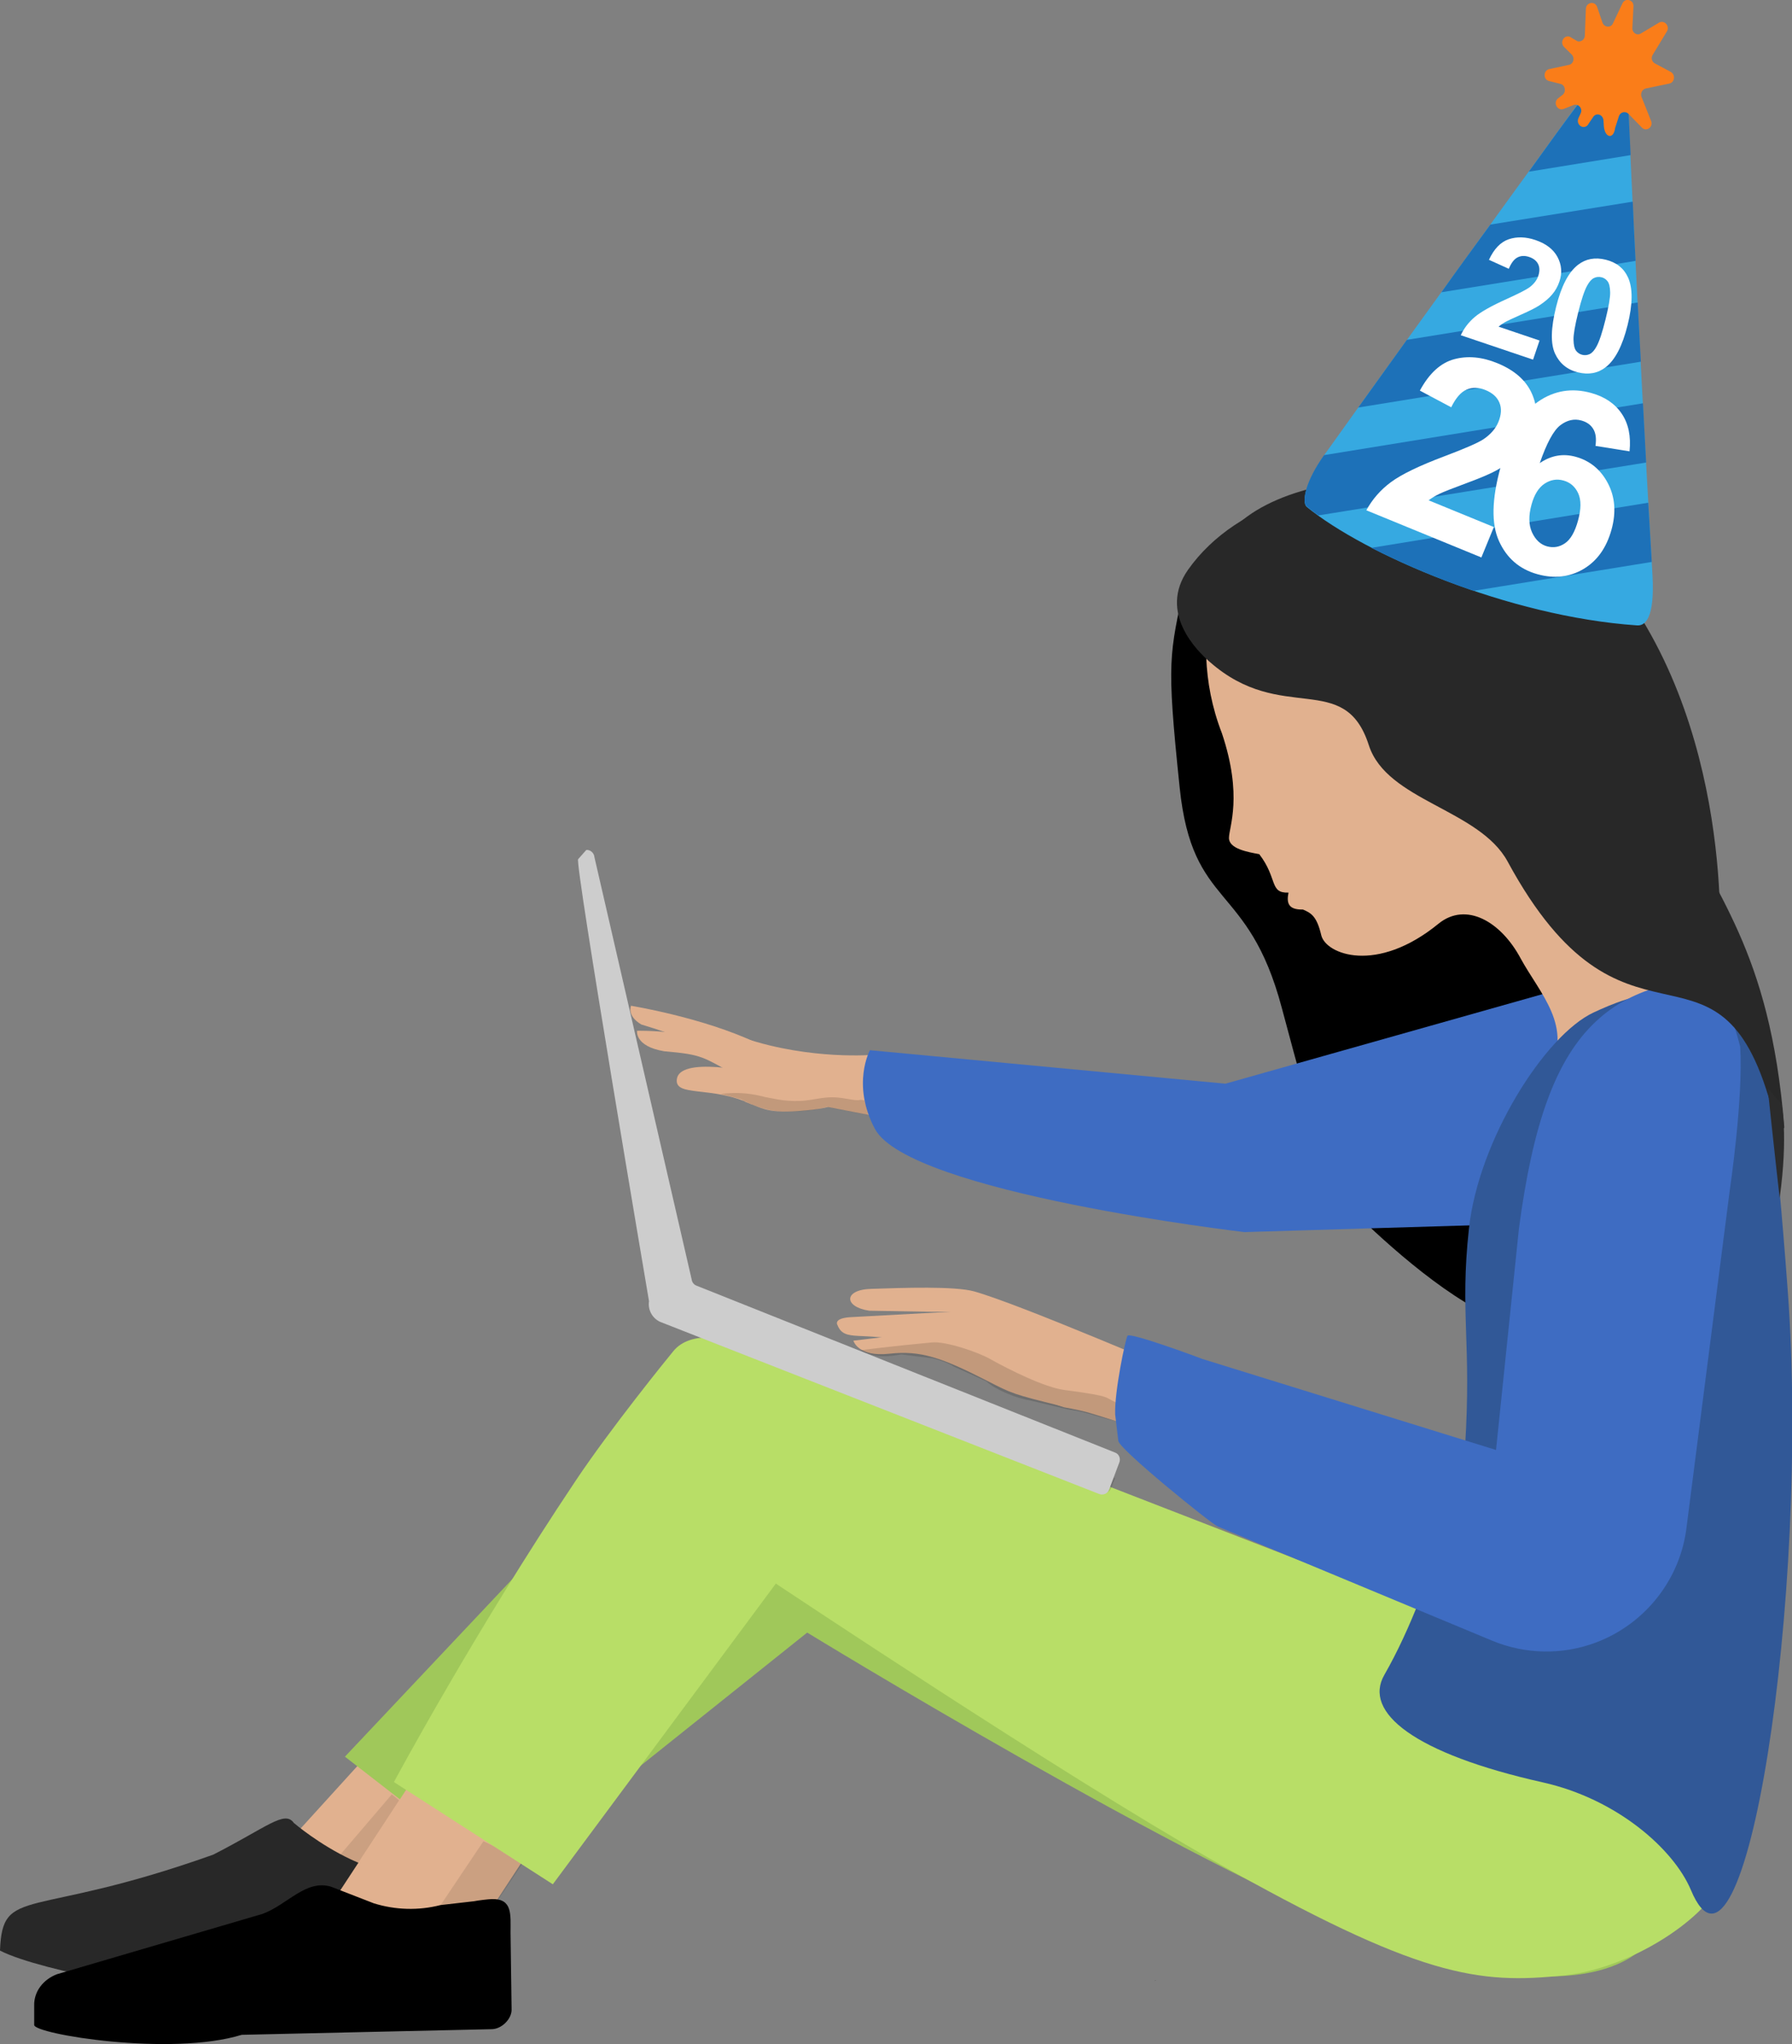 <?xml version="1.0" encoding="UTF-8"?>
<svg id="Ebene_2" xmlns="http://www.w3.org/2000/svg" version="1.1" viewBox="0 0 508.6 579.9">
  <rect x="0" y="0" width="508.6" height="579.9" fill="#808080" stroke="none"/>
  <!-- Generator: Adobe Illustrator 30.0.0, SVG Export Plug-In . SVG Version: 2.1.1 Build 123)  -->
  <defs>
    <style>
      .st0 {
        fill: #2b2b2b;
      }

      .st1 {
        opacity: .1;
      }

      .st1, .st2, .st3 {
        isolation: isolate;
      }

      .st2 {
        opacity: .14;
      }

      .st4 {
        fill: #3e6cc2;
      }

      .st5 {
        fill: #fa7d19;
      }

      .st6 {
        fill: #315897;
      }

      .st7 {
        fill: #36a9e1;
      }

      .st8 {
        fill: #fff;
      }

      .st9 {
        fill: #cdcdcd;
      }

      .st10 {
        fill: #b8de67;
      }

      .st11 {
        opacity: .12;
      }

      .st12 {
        fill: #282828;
      }

      .st13 {
        fill: #1d71b8;
      }

      .st14 {
        fill: #e1b18f;
      }

      .st15 {
        fill: #a0c85a;
      }
    </style>
  </defs>
  <g>
    <polygon class="st14" points="113.3 487.9 140.2 504.5 97.7 569.3 66.3 539.6 113.3 487.9"/>
    <polygon class="st1" points="111.2 509 113.3 510.7 87.1 550.7 90 533.8 111.2 509"/>
    <path class="st12" d="M119.6,529.5c-6.7.7-10.7,2.3-19.9-2s-16.3-10.4-16.3-10.4c-2.6-3.7-7.6,1.2-22.9,9-52.2,18.6-59.8,8.6-60.5,27.2,11.9,6.2,54.3,12.8,54.3,12.8l70.5,6.7c3,.5,5.5-6.8,6-9.8l1.7-20.7c1-6,2.2-12.3-3.7-13.3-.9-.2-9.2.5-9.2.5Z"/>
    <path class="st14" d="M264.3,372.1l-17.6-.3c-7.3-1.1-7.3-6,.6-6.2,9-.3,23.6-.8,29.1.7,12.7,3.5,59.4,23.6,59.4,23.6l-5,17.6-20.2-6.3c-2.8-.9-5.7-1.5-8.6-2l-14.6-4.9c-3.4-.5-11.3-5.8-13.8-8.2l-8.9-2.4c-.9-.7-2.1-1-3.2-.9l-3.7-2c-13.1-3.4-18.1.1-20.1-4.9,0,0-1.5-2.1,4.3-2.3l27.7-1.5"/>
    <path class="st14" d="M257.3,378.5l-15.1,1.8s1.3,4.7,10.2,3.7c8.9-1,14.9,1.1,27.8,7.7,7,3.6,7.4,3.8,20.8,7.1s-5.1-4.5-5.1-4.5l-24.4-13.3s-4.1-2.2-14.2-2.5h0Z"/>
    <path class="st2" d="M317.5,398.1c-4.7-1.8-.9-1.9-15.3-3.8-5.7-.7-16-5.9-21-8.7-3.4-2-12.8-5.2-16.7-4.8-10.9,1-20.3,2.2-20.3,2.2,4.6,2.6,9,1.6,11.6,1.2l8,1c1.2-.1,5.9,1.6,6.8,2.4l9.3,4.2c2.5,2.4,8.8,4.9,12.2,5.4l11,2.6c2.9.4,5.8,1.1,8.6,2l5.9,1.6-.1-5.3h0Z"/>
    <path d="M336.3,165.2c-4.4,20.9-5.3,21.6-1.5,58.1,3.6,35,19.4,26.5,29,62.6s14.6,51.9,14.6,51.9c0,0,60.3,64.6,69.8,27,47.3-189.2-97-130.4-93.4-150.2,4-22.3,15.1-48.2,15.1-48.2l-33.6-1.2h0Z"/>
    <path class="st15" d="M476.3,535.4c-1.3,10.7-1.8,12.3-9.2,16.2,0,0-15.3,21.6-76.7-2-53.5-20.5-161.3-86.5-161.3-86.5l-87,69.5-44.2-34.3,74.5-79,29.5-34,79.4,22.2,127.5,55.7c16,5.4,13.4,16.3,25.3,31.7,0-.1,46.1,7.9,42.2,40.5h0Z"/>
    <rect class="st14" x="89.89" y="503.34" width="77.4" height="38.7" transform="translate(-379.04 343.64) rotate(-56.75)"/>
    <polygon class="st1" points="137.2 522.3 148.9 527.7 121.8 568 121.1 546.3 137.2 522.3"/>
    <path class="st10" d="M489.2,531.2c-1.6,10.6-24.6,26.9-45,29.1-24.7,2.7-41.5.5-99.8-32.5-42.5-24.1-124.2-78.6-124.2-78.6l-63.3,85.3-45.1-29s22.8-42.5,51.6-85.5c9.8-14.7,26.1-34.8,27.6-36.6,5.1-6.5,16.5-3.2,16.5-3.2l82.1,31.7,127.4,49.4c16,5.4-7.2,14.5,23.6,37.3,0,.1,50.9,17.1,48.6,32.6h0Z"/>
    <g class="st11">
      <path d="M316.5,419.3l-1.1,2.8c-.4,1.1-1.7,1.7-2.8,1.3l-124.4-48.1c-2.4-.9-3.9-3.4-3.5-6l-.1-1.8,131.9,51.8h0Z"/>
    </g>
    <path class="st9" d="M197.7,364.7c-.8-.3-1.3-1-1.4-1.8l-27.6-119.8c-.1-1.2-1.2-2.1-2.3-2l-2.3,2.6c-1.2.1,20.1,125.4,20.1,125.4-.4,2.6,1.1,5.1,3.5,6l124.3,48.7c1.1.4,2.4-.1,2.8-1.3l2.9-7.7c.4-1.1-.1-2.4-1.3-2.8l-118.7-47.3h0Z"/>
    <path class="st0" d="M274,439v-.4.4h0Z"/>
    <path class="st0" d="M328.1,561.7h-.3l-.1.1c.1,0,.2-.1.4-.1h0Z"/>
    <path class="st14" d="M248,299.2s-17.8,1.6-36.7-4.7c-17.9-6-7.4,6.1,4.6,17.6.8.8,7.6-.3,10.9.3,16.5,3.3,79.6,15.4,83.8,15.5,5,.2-52.8-20.9-52.8-20.9l-9.8-7.8h0Z"/>
    <path class="st4" d="M454.1,277.4l-106.3,30-100.9-9.5s-5.3,9.7,1.4,22.3c9.7,18.2,104.9,29.3,104.9,29.3l73.4-2.2,27.5-69.9h0Z"/>
    <path class="st14" d="M349.7,151.6s-14.5,26.6-2.9,56.4c6,17.9,2,26.6,2,29.7s5.4,4,8.6,4.6c5.3,6.9,2.8,11.1,8.3,10.9-.6,2.9-.1,4.9,4.1,4.8,2.3,1,3.9,1.8,5.2,7.3,1.3,5.4,15.7,11.1,33.3-3.3,7.8-6.3,17.7-.6,23.3,9.9,5.4,9.9,15.2,19.5,7.8,32.1,28.9,2.1,49-17.3,49-17.3,0,0-18.4-15-17.6-46.7.9-36.3-90.4-99.6-90.4-99.6l-30.7,11.2h0Z"/>
    <path class="st6" d="M479.9,536.1c-4.9-11.6-21-25.8-42-30.5-36.6-8.2-51.1-19.9-45-30.5,15.2-26.5,22.9-64.6,22.9-64.6,1.9-29.8-1.5-38,1.1-61.9,2.7-25.2,21.6-55,35.4-61.4,10.3-4.8,29.2-12.4,42.9,7.6,1.4,2.5,5.2-22.8,12.2,71.4,6.4,86.8-12.3,206.3-27.5,169.9h0Z"/>
    <path class="st4" d="M490.9,337.9l-12.2,95.1c-1.7,14.9-11.7,27.6-25.7,32.9h0c-9.5,3.6-20.1,3.4-29.5-.5l-77.9-32.4c-2-.9-28.2-22.1-28.2-24.3l-.9-7.5c-.2-6.6,2.9-21.2,3.5-22.3.7-1.1,21.1,6.5,21.3,6.6l83.3,25.8,6.5-62.8c3.9-29.4,10.3-48,21.9-58.8,5.2-4.9,11.6-8.2,19.2-10.2l8,2c8.6-.3,10.8,4.3,13.7,15.4.9,14.7-2.9,40.3-3,41h0Z"/>
    <path class="st14" d="M213.2,313.2c-11.2-5.3-21.8-1.9-21.1-7.1.8-6.2,19.8-2.9,29.5.1,7.9,2.4-8.4,7-8.4,7Z"/>
    <path class="st14" d="M179.1,285.3s20.4,3.3,35.6,10.5c-.6,9.3,16.9,19-2.6,8.2-4.5-2.5-10.2-7.4-30.1-13.4-4.2-2.5-2.9-5.3-2.9-5.3h0Z"/>
    <path class="st14" d="M180.8,292.4s14.9-.6,37.6,6.2c2.9,7.4,7.5,15.6-8.2,7.1-11.1-6-10.4-6.5-21.7-7.5-8.4-1.4-7.7-5.8-7.7-5.8h0Z"/>
    <path class="st14" d="M211.2,312.4c6,2.4,7.5,3.7,19.3,2.4,11.8-1.4,4.2-3.9,4.2-3.9l-23.5,1.5h0Z"/>
    <path class="st2" d="M245.3,312.1c-2.5-.4,0,.5-5.5-.5-5.6-1-8.1.5-12.8.7-4.9.1-6.9-.6-9.8-1.1-5.3-1.4-8.9-1.3-12.6-.9l5.7,1.5c6.5,3.6,11.7,3.5,11.7,3.5,3.6.1,8.6-.1,12.7-1.3l11.8,2.3-1.2-4.2h0Z"/>
    <path class="st12" d="M475.2,227.7c-2.9-6.9-8.9-3.6-11.4-26-8.2-72.4-98.6-79.7-126.6-40.1-8.6,12.2,2.7,23.2,6.2,26.2,20.4,17.9,38.2,2.1,45.1,23.6,5.1,15.8,31.3,18.1,39.4,33,32.9,60.7,58.9,16.8,74,66.6.7,2.4,4.7,11,4.5,8.6-4.1-51.1-20.2-65.6-31.2-91.9h0Z"/>
    <path class="st12" d="M345.3,157.1c10.1-26,79.7-31.4,109.7,3.4,38,44,33,110.1,33,110.1l-88.9-106.9-53.8-6.6h0Z"/>
    <path class="st0" d="M505.6,313.1s2,8.7-.5,26.7c-1.2-10.3-3.4-31.1-3.4-31.1l3.9,4.4h0Z"/>
    <path d="M134.6,539.3l-9.6,1.1c-6.2,1.6-12.8,1.4-18.9-.5l-12.1-4.7c-7.2-2.2-12.4,5.1-19.5,7.7l-58.3,17.1c-4,1.5-6.6,5-6.5,8.9v5.5c0,2.6,38.8,9,58.9,2.8l70.9-1.6c2.9,0,5.7-2.9,5.7-5.5l-.3-21.8c0-5.2.6-9.7-5.2-9.6-1,0-4.2.4-5.1.6h0Z"/>
  </g>
  <path class="st7" d="M370.9,143.8c-1.6-1.3-.2-7.4,5-14.8,29.1-40.8,85.3-117.9,85.3-117.9,0,0,3.5,79.7,7.8,152,.7,12.3-2.1,14.5-4.4,14.3-36.5-2.5-77.3-20.2-93.7-33.6h0Z"/>
  <path class="st13" d="M418.2,167.6l50.6-8.2c-.3-5.6-.7-11.2-1-16.8h0l-78.6,12.8c8.5,4.3,18.4,8.6,29,12.2h0Z"/>
  <path class="st13" d="M467.2,131.2h0c-.3-5.7-.6-11.3-.9-16.8l-90.5,14.7h0c-5.2,7.3-6.5,13.2-4.9,14.6,1,.8,2.1,1.7,3.3,2.5l93-15h0Z"/>
  <path class="st13" d="M385.5,115.6l80.2-13c-.3-5.7-.6-11.3-.9-16.8l-65.5,10.6c-4.8,6.7-9.5,13.2-13.8,19.2Z"/>
  <path class="st13" d="M409.1,82.9l55.1-8.9c-.3-5.9-.6-11.5-.8-16.8l-40.4,6.5c-4.6,6.3-9.3,12.7-13.9,19.2h0Z"/>
  <path class="st13" d="M433.9,48.7l28.9-4.7c-.3-6.4-.6-12-.8-16.8l-14.1,2.3c-4.1,5.5-8.9,12.1-14,19.2h0Z"/>
  <path class="st5" d="M462.2,32.3l3.8,3.9c1.3,1.3,3.3-.2,2.6-1.9l-2.7-6.8c-.4-1,.2-2.2,1.2-2.4l6.7-1.4c1.5-.3,1.8-2.5.4-3.3l-4.5-2.4c-.9-.5-1.2-1.6-.6-2.5l4-6.6c.9-1.5-.7-3.3-2.2-2.5l-5.2,3.1c-1.1.7-2.5-.2-2.4-1.6l.3-6.1c.1-1.9-2.3-2.5-3.1-.9l-2.7,5.7c-.6,1.4-2.5,1.2-3-.2l-1.5-4.4c-.6-1.8-3.1-1.4-3.2.5l-.3,7.6c0,1.1-1.1,1.9-2.1,1.6l-2.2-1.3c-1.6-.5-2.8,1.5-1.7,2.8l2.4,2.4c.8,1,.3,2.6-.9,2.8l-5.6,1.2c-1.7.4-1.8,3,0,3.4l3.2.8c1.3.3,1.7,2.2.6,3.1l-1.3,1c-1.5,1.2-.2,3.7,1.6,3l2.8-1.1c1.4-.5,2.7,1,2,2.4l-.6,1.3c-.8,1.8,1.3,3.4,2.6,2l1.7-2.5c1-1.1,2.7-.4,2.8,1.2l.1,1.6c.3,3.4,2.8,3.8,3.2.5l1.1-3.4c.4-1.1,1.8-1.5,2.7-.6Z"/>
  <g class="st3">
    <path class="st8" d="M423.99,149.48l-3.55,8.65-32.65-13.38c1.69-3.12,4.02-5.79,6.99-7.99,2.97-2.2,8.05-4.66,15.25-7.36,5.8-2.19,9.46-3.79,10.98-4.79,2.07-1.4,3.49-3.03,4.26-4.91.85-2.08.95-3.9.29-5.48s-1.97-2.76-3.94-3.57c-1.94-.8-3.73-.85-5.36-.14-1.63.7-3.09,2.37-4.38,5.02l-8.9-4.73c2.65-4.9,5.9-7.87,9.73-8.9,3.83-1.04,7.94-.66,12.31,1.14,4.79,1.97,8.03,4.8,9.71,8.51s1.73,7.49.16,11.33c-.9,2.19-2.14,4.11-3.74,5.77-1.6,1.66-3.69,3.22-6.28,4.69-1.72.98-4.6,2.21-8.64,3.7-4.04,1.49-6.64,2.52-7.79,3.08-1.15.56-2.14,1.16-2.97,1.8l18.5,7.58Z"/>
  </g>
  <g class="st3">
    <path class="st8" d="M462.5,128.03l-9.68-1.55c.3-2,.1-3.59-.62-4.78-.71-1.19-1.84-1.99-3.38-2.42-2.05-.57-4.04-.12-5.96,1.33-1.92,1.45-3.87,5.04-5.85,10.76,3.2-2.19,6.6-2.79,10.19-1.8,4.05,1.12,7.1,3.62,9.14,7.5,2.04,3.88,2.39,8.26,1.04,13.14-1.43,5.18-4.09,8.92-7.99,11.21-3.9,2.29-8.24,2.78-13,1.47-5.11-1.41-8.76-4.55-10.96-9.43-2.2-4.88-2.05-11.84.44-20.89,2.56-9.28,6.12-15.49,10.67-18.64s9.58-3.97,15.06-2.46c3.84,1.06,6.73,3.01,8.66,5.86,1.93,2.85,2.67,6.42,2.23,10.7ZM434.67,143.14c-.87,3.15-.82,5.79.16,7.9.98,2.11,2.4,3.43,4.26,3.94,1.8.49,3.48.21,5.07-.87,1.58-1.07,2.82-3.21,3.7-6.41.91-3.29.93-5.88.06-7.77s-2.27-3.1-4.2-3.63c-1.86-.51-3.64-.22-5.33.89-1.69,1.11-2.93,3.09-3.72,5.94Z"/>
  </g>
  <g class="st3">
    <path class="st8" d="M436.95,96.58l-1.84,5.44-20.52-6.93c.92-1.98,2.24-3.7,3.97-5.17,1.73-1.46,4.75-3.16,9.06-5.1,3.47-1.57,5.65-2.69,6.54-3.36,1.21-.94,2.02-1.99,2.42-3.17.44-1.3.43-2.43-.03-3.37-.47-.94-1.32-1.62-2.55-2.03-1.22-.41-2.32-.37-3.29.12-.97.49-1.8,1.57-2.49,3.24l-5.63-2.55c1.44-3.11,3.31-5.05,5.61-5.83,2.31-.78,4.83-.71,7.58.22,3.01,1.02,5.11,2.63,6.28,4.84s1.35,4.52.53,6.93c-.46,1.38-1.15,2.6-2.07,3.68-.91,1.08-2.13,2.11-3.66,3.11-1.01.66-2.73,1.53-5.15,2.6-2.42,1.07-3.97,1.8-4.65,2.19s-1.26.79-1.75,1.22l11.62,3.93Z"/>
  </g>
  <g class="st3">
    <path class="st8" d="M455.74,73.67c3.03.75,5.13,2.42,6.31,5,1.4,3.06,1.37,7.56-.1,13.5-1.46,5.92-3.54,9.92-6.23,12-2.22,1.72-4.85,2.2-7.88,1.45-3.04-.75-5.21-2.53-6.5-5.33-1.29-2.8-1.19-7.2.3-13.21,1.46-5.89,3.53-9.88,6.22-11.96,2.22-1.72,4.85-2.2,7.88-1.45ZM454.51,78.65c-.73-.18-1.43-.11-2.11.21-.68.32-1.33,1.04-1.94,2.16-.8,1.45-1.65,4.01-2.56,7.68-.91,3.67-1.35,6.24-1.31,7.7.03,1.46.27,2.49.72,3.09.45.59,1.04.98,1.76,1.16s1.43.11,2.11-.21c.68-.32,1.33-1.04,1.94-2.16.79-1.43,1.64-3.99,2.55-7.66.91-3.67,1.35-6.24,1.32-7.71-.03-1.46-.27-2.5-.72-3.1-.45-.6-1.03-.99-1.76-1.17Z"/>
  </g>
</svg>
